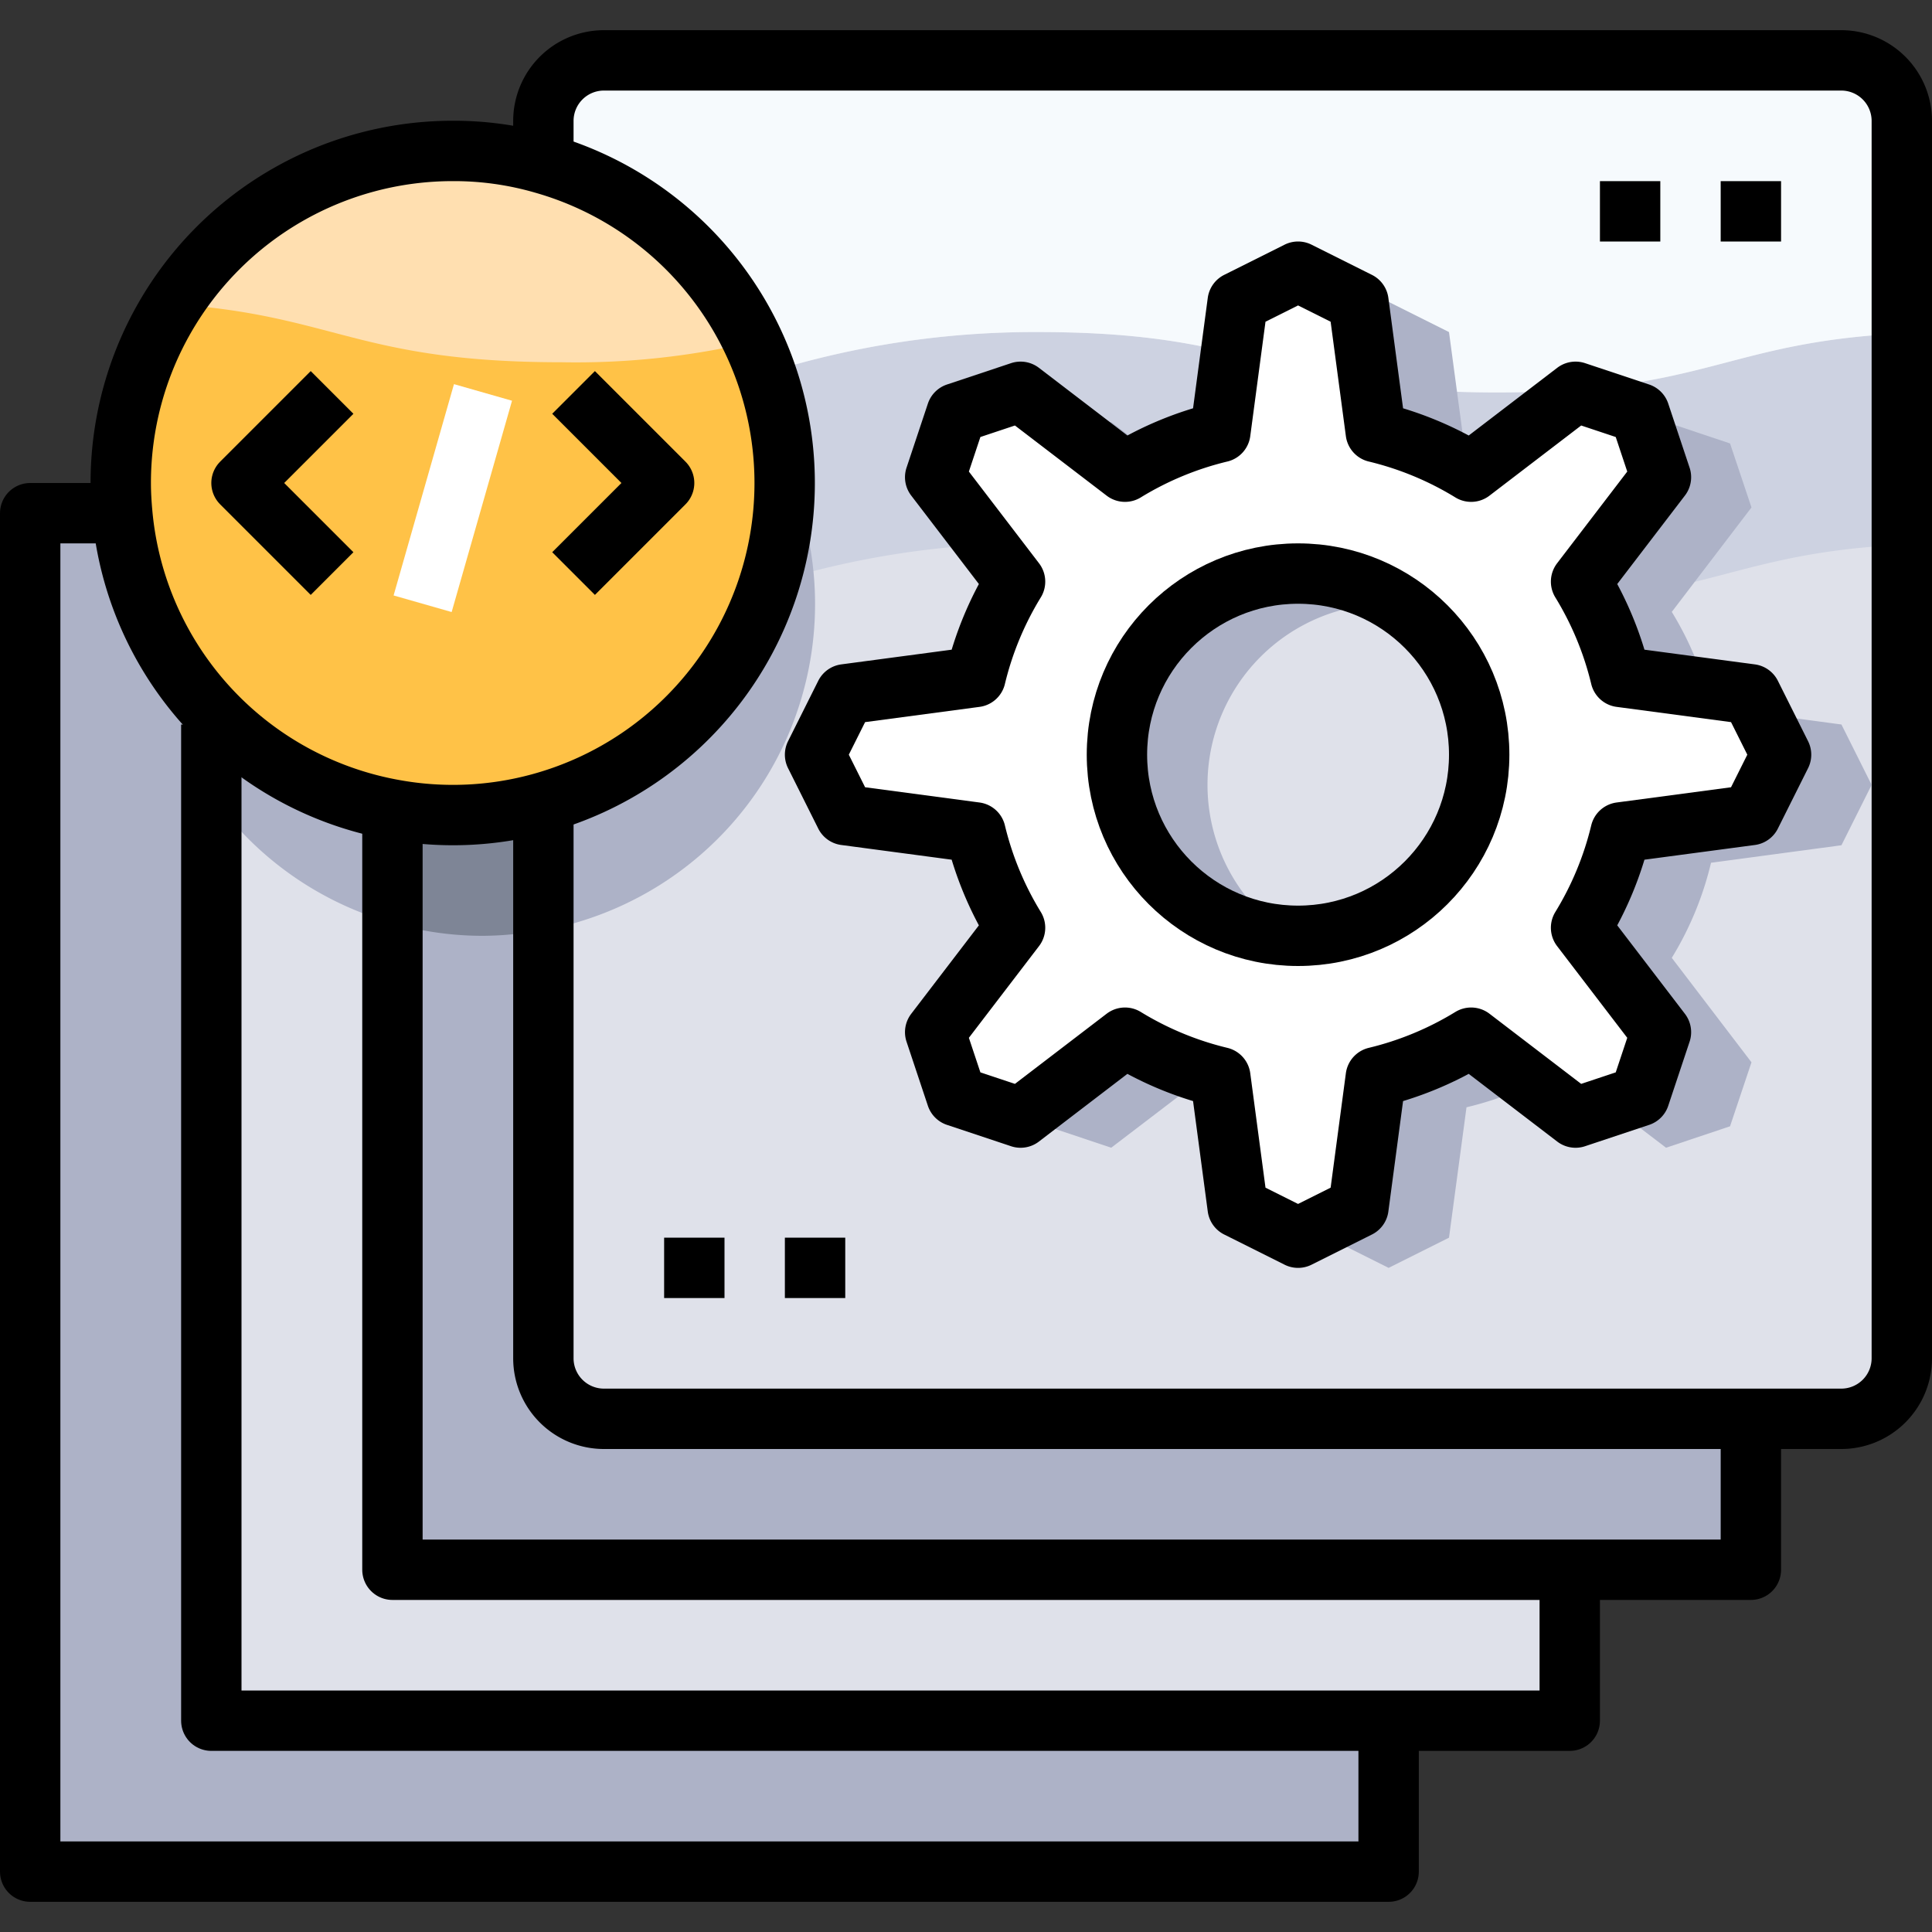 <svg xmlns="http://www.w3.org/2000/svg" viewBox="0 0 64 64"><rect x="0" y="0" width="64" height="64" fill="#333333" stroke="none"/><defs><style>.cls-1{fill:#adb2c7;}.cls-2{fill:#dfe1ea;}.cls-3{fill:#ffc247;}.cls-4{fill:#cdd2e1;}.cls-5{fill:#f6fafd;}.cls-6{fill:#ffdfb0;}.cls-7{fill:#7e8596;}.cls-10,.cls-8{fill:none;stroke-linejoin:round;stroke-width:2px;}.cls-8{stroke:#000;}.cls-9{fill:#fff;}.cls-10{stroke:#fff;}</style></defs><title>16-Development</title><g id="_16-Development" data-name="16-Development"><g id="_Group_" data-name="&lt;Group&gt;"><path class="cls-1" d="M46,57v5H1V17H4.05a10.917,10.917,0,0,0,3.17,6.78L7,24V57Z"/><path class="cls-2" d="M7.22,23.78a10.919,10.919,0,0,0,5.81,3.04L13,27V52H52v5H7V24Z"/><path class="cls-1" d="M15,27a10.685,10.685,0,0,0,2.9-.39L18,27V45a2.006,2.006,0,0,0,2,2H58v5H13V27l.03-.18A10.694,10.694,0,0,0,15,27Z"/><path class="cls-3" d="M18,5.42a11,11,0,0,1-.1,21.19,10.934,10.934,0,0,1-4.87.21A10.974,10.974,0,0,1,4.05,17c-.03-.33-.05-.66-.05-1A10.994,10.994,0,0,1,15,5,10.609,10.609,0,0,1,18,5.42Z"/><path class="cls-2" d="M63,4V45a2.006,2.006,0,0,1-2,2H20a2.006,2.006,0,0,1-2-2V27l-.1-.39A11,11,0,0,0,18,5.42V4a2.006,2.006,0,0,1,2-2H61A2.006,2.006,0,0,1,63,4Z"/><path class="cls-4" d="M49.6,13c-7.6,0-7.6-2-15.2-2a29.717,29.717,0,0,0-9.013,1.357,10.968,10.968,0,0,1,.1,6.976A29.285,29.285,0,0,1,34.394,18c7.6,0,7.6,2,15.2,2,6.942,0,7.561-1.664,13.405-1.953v-7C57.156,11.336,56.537,13,49.6,13Z"/><path class="cls-5" d="M18,4V5.42a10.994,10.994,0,0,1,7.381,6.937A29.717,29.717,0,0,1,34.394,11c7.6,0,7.6,2,15.2,2,6.942,0,7.561-1.664,13.405-1.953V4a2.006,2.006,0,0,0-2-2H20A2.006,2.006,0,0,0,18,4Z"/><path class="cls-6" d="M18,5.42A10.609,10.609,0,0,0,15,5a10.978,10.978,0,0,0-9.261,5.076C11.087,10.438,11.873,12,18.6,12a25.541,25.541,0,0,0,6.356-.68A11,11,0,0,0,18,5.42Z"/><path class="cls-1" d="M13,30.578V27l.03-.18a10.919,10.919,0,0,1-5.81-3.04L7,24v2.329A11.066,11.066,0,0,0,8.22,27.78,10.938,10.938,0,0,0,13,30.578Z"/><path class="cls-7" d="M17.9,26.61a10.934,10.934,0,0,1-4.87.21L13,27v3.578c.338.095.68.18,1.03.242A10.694,10.694,0,0,0,16,31a10.843,10.843,0,0,0,2-.2V27Z"/><path class="cls-1" d="M17.9,26.61,18,27v3.8c.3-.056.608-.1.9-.185a10.993,10.993,0,0,0,7.074-15.243c.012.21.026.42.026.633A10.988,10.988,0,0,1,17.9,26.61Z"/><path class="cls-8" d="M18,6V4a2.006,2.006,0,0,1,2-2H61a2.006,2.006,0,0,1,2,2V45a2.006,2.006,0,0,1-2,2H20a2.006,2.006,0,0,1-2-2V27"/><polyline class="cls-8" points="58 47 58 52 52 52 13 52 13 27"/><polyline class="cls-8" points="52 52 52 57 46 57 7 57 7 24"/><polyline class="cls-8" points="46 57 46 62 1 62 1 17 4 17"/><path class="cls-8" d="M18,5.42a11,11,0,0,1-.1,21.19,10.934,10.934,0,0,1-4.87.21A10.974,10.974,0,0,1,4.05,17c-.03-.33-.05-.66-.05-1A10.994,10.994,0,0,1,15,5,10.609,10.609,0,0,1,18,5.42Z"/><path class="cls-1" d="M61,24l1,2-1,2-4.32.58a10.8,10.8,0,0,1-1.3,3.15l2.64,3.46-.71,2.12-2.12.71-3.46-2.64a10.8,10.8,0,0,1-3.15,1.3L48,41l-2,1-2-1-.58-4.32a10.8,10.8,0,0,1-3.15-1.3l-3.46,2.64-2.12-.71-.71-2.12,2.64-3.46a10.8,10.8,0,0,1-1.3-3.15L31,28l-1-2,1-2,4.32-.58a10.8,10.8,0,0,1,1.3-3.15l-2.64-3.46.71-2.12,2.12-.71,3.46,2.64a10.8,10.8,0,0,1,3.15-1.3L44,11l2-1,2,1,.58,4.32a10.8,10.8,0,0,1,3.15,1.3l3.46-2.64,2.12.71.71,2.12-2.64,3.46a10.8,10.8,0,0,1,1.3,3.15Zm-9,2a6,6,0,1,0-6,6A6,6,0,0,0,52,26Z"/><path class="cls-9" d="M58,23l1,2-1,2-4.32.58a10.8,10.8,0,0,1-1.3,3.15l2.64,3.46-.71,2.12-2.12.71-3.46-2.64a10.8,10.8,0,0,1-3.15,1.3L45,40l-2,1-2-1-.58-4.32a10.8,10.8,0,0,1-3.15-1.3l-3.46,2.64-2.12-.71-.71-2.12,2.64-3.46a10.8,10.8,0,0,1-1.3-3.15L28,27l-1-2,1-2,4.32-.58a10.8,10.8,0,0,1,1.3-3.15l-2.64-3.46.71-2.12,2.12-.71,3.46,2.64a10.8,10.8,0,0,1,3.15-1.3L41,10l2-1,2,1,.58,4.32a10.8,10.8,0,0,1,3.15,1.3l3.46-2.64,2.12.71.71,2.12-2.64,3.46a10.8,10.8,0,0,1,1.3,3.15Zm-9,2a6,6,0,1,0-6,6A6,6,0,0,0,49,25Z"/></g><path class="cls-8" d="M58,27l1-2-1-2-4.316-.575a10.929,10.929,0,0,0-1.309-3.158l2.646-3.459-.707-2.122-2.122-.707-3.459,2.646a10.929,10.929,0,0,0-3.158-1.309L45,10,43,9l-2,1-.575,4.316a10.929,10.929,0,0,0-3.158,1.309l-3.459-2.646-2.122.707-.707,2.122,2.646,3.459a10.929,10.929,0,0,0-1.309,3.158L28,23l-1,2,1,2,4.316.575a10.929,10.929,0,0,0,1.309,3.158l-2.646,3.459.707,2.122,2.122.707,3.459-2.646a10.929,10.929,0,0,0,3.158,1.309L41,40l2,1,2-1,.575-4.316a10.929,10.929,0,0,0,3.158-1.309l3.459,2.646,2.122-.707.707-2.122-2.646-3.459a10.929,10.929,0,0,0,1.309-3.158Z"/><circle class="cls-8" cx="43" cy="25" r="6"/><polyline class="cls-8" points="11 13 8 16 11 19"/><polyline class="cls-8" points="19 19 22 16 19 13"/><line class="cls-10" x1="14" y1="20" x2="16" y2="13"/><line class="cls-8" x1="57" y1="7" x2="59" y2="7"/><line class="cls-8" x1="53" y1="7" x2="55" y2="7"/><line class="cls-8" x1="26" y1="42" x2="28" y2="42"/><line class="cls-8" x1="22" y1="42" x2="24" y2="42"/></g></svg>